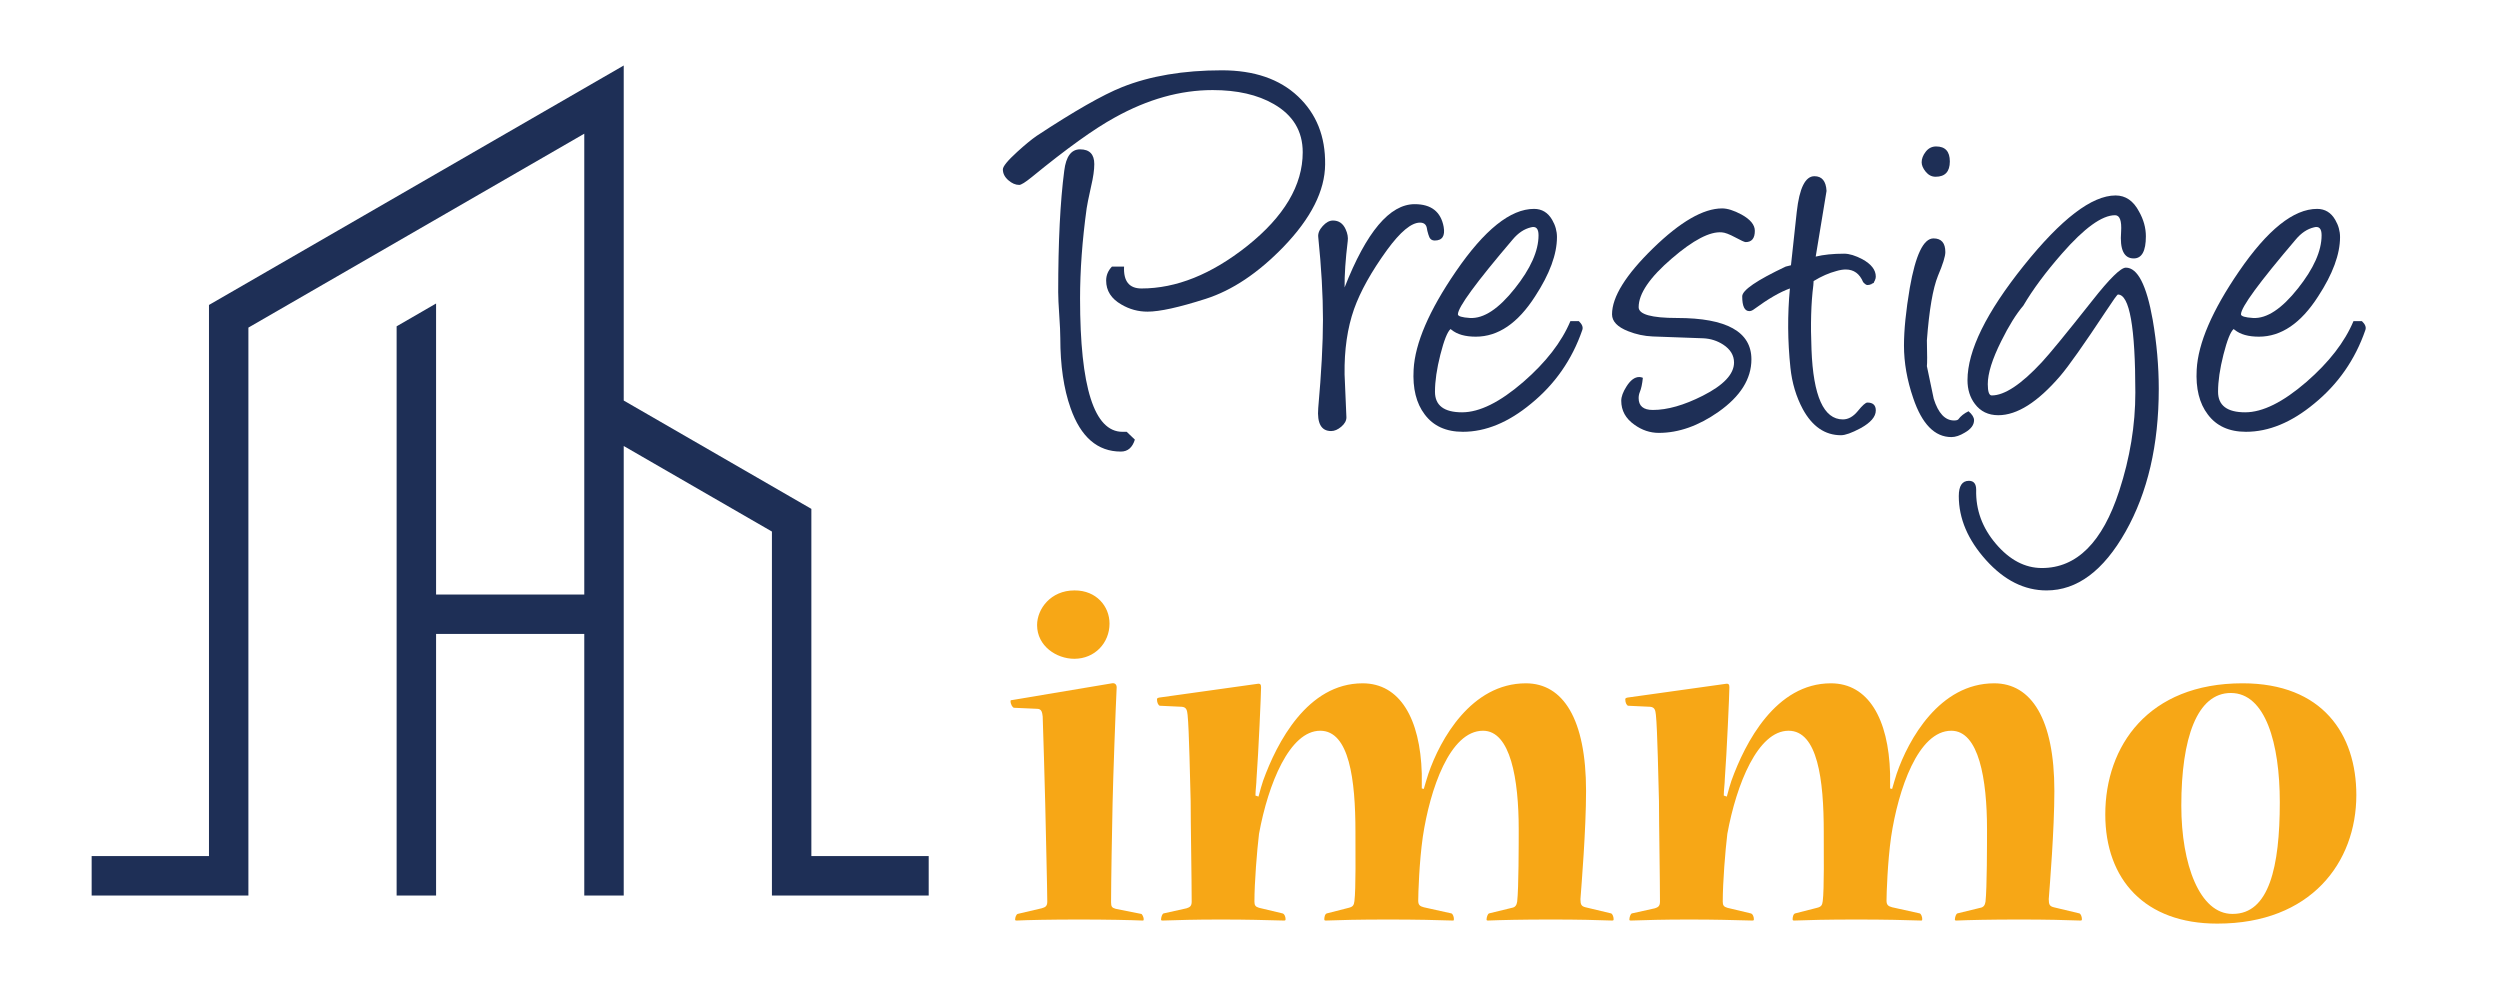 <?xml version="1.0" encoding="utf-8"?>
<!-- Generator: Adobe Illustrator 16.0.0, SVG Export Plug-In . SVG Version: 6.00 Build 0)  -->
<!DOCTYPE svg PUBLIC "-//W3C//DTD SVG 1.1//EN" "http://www.w3.org/Graphics/SVG/1.1/DTD/svg11.dtd">
<svg version="1.1" id="Calque_1" xmlns="http://www.w3.org/2000/svg" xmlns:xlink="http://www.w3.org/1999/xlink" x="0px" y="0px"
	 width="200px" height="80px" viewBox="0 0 200 80" enable-background="new 0 0 200 80" xml:space="preserve">
<polygon fill="#1E2F56" points="34.886,24.282 34.886,47.561 46.742,47.561 46.742,10.695 19.872,26.208 19.872,68.486 
	19.872,70.064 19.872,71.642 7.332,71.642 7.332,68.486 16.718,68.486 16.718,24.397 49.898,5.24 49.898,32.043 64.909,40.71 
	64.909,68.486 74.296,68.486 74.296,71.642 61.754,71.642 61.754,70.064 61.754,68.486 61.754,42.524 49.898,35.68 49.898,71.642 
	46.742,71.642 46.742,50.717 34.886,50.717 34.886,71.642 31.73,71.642 31.73,26.105 34.884,24.282 "/>
<g>
	<path fill="#1E2F56" d="M96.449,23.91c-2.129,0.682-3.678,1.022-4.648,1.022c-0.745,0-1.44-0.189-2.087-0.569
		c-0.815-0.464-1.222-1.103-1.222-1.918c0-0.421,0.154-0.793,0.463-1.117h0.97c-0.056,1.167,0.408,1.75,1.391,1.75
		c2.783,0,5.6-1.131,8.453-3.394c2.964-2.361,4.448-4.862,4.448-7.504c0-1.686-0.773-2.972-2.319-3.857
		c-1.292-0.745-2.923-1.117-4.89-1.117c-2.585,0-5.192,0.731-7.82,2.192c-1.644,0.899-3.857,2.487-6.64,4.764
		c-0.52,0.422-0.857,0.632-1.012,0.632c-0.295,0-0.586-0.126-0.875-0.379s-0.432-0.541-0.432-0.864c0-0.239,0.387-0.709,1.159-1.412
		c0.619-0.562,1.131-0.983,1.539-1.265c3.007-1.981,5.283-3.281,6.83-3.9c2.248-0.899,4.911-1.349,7.989-1.349
		c2.585,0,4.616,0.696,6.092,2.087s2.199,3.204,2.171,5.438c-0.014,2.108-1.124,4.308-3.33,6.598
		C100.654,21.841,98.578,23.229,96.449,23.91z M89.672,36.126c-1.869,0-3.211-1.16-4.026-3.478
		c-0.548-1.546-0.822-3.415-0.822-5.607c0-0.407-0.028-1.019-0.084-1.834c-0.056-0.814-0.084-1.426-0.084-1.833
		c0-4.019,0.161-7.258,0.484-9.718c0.141-1.138,0.562-1.708,1.265-1.708c0.759,0,1.138,0.394,1.138,1.181
		c0,0.464-0.084,1.054-0.253,1.771c-0.211,0.956-0.331,1.546-0.358,1.771c-0.352,2.558-0.527,4.961-0.527,7.209
		c0,7.111,1.131,10.666,3.394,10.666c0.112,0,0.225,0,0.337,0l0.653,0.624C90.592,35.807,90.22,36.126,89.672,36.126z"/>
	<path fill="#1E2F56" d="M107.568,22.994c1.742-4.441,3.611-6.661,5.607-6.661c1.32,0,2.094,0.604,2.318,1.813
		c0.127,0.731-0.112,1.096-0.717,1.096c-0.197,0-0.337-0.084-0.422-0.253c-0.056-0.126-0.112-0.302-0.168-0.527l-0.042-0.232
		c-0.057-0.281-0.239-0.421-0.549-0.421c-0.688,0-1.566,0.73-2.635,2.192c-1.251,1.729-2.129,3.303-2.635,4.722
		c-0.534,1.518-0.787,3.26-0.759,5.228c0,0.07,0.049,1.215,0.147,3.436c0,0.267-0.137,0.517-0.411,0.749
		c-0.273,0.232-0.545,0.348-0.812,0.348c-0.787,0-1.131-0.611-1.032-1.833c0.253-2.839,0.379-5.2,0.379-7.083
		c0-1.939-0.126-4.145-0.379-6.619c-0.028-0.281,0.091-0.569,0.358-0.864c0.267-0.295,0.54-0.443,0.821-0.443
		c0.464,0,0.802,0.232,1.012,0.696c0.155,0.337,0.211,0.653,0.169,0.949C107.639,20.759,107.555,21.996,107.568,22.994z"/>
	<path fill="#1E2F56" d="M116.042,26.324c-0.253,0.225-0.523,0.907-0.812,2.045s-0.432,2.129-0.432,2.972
		c0,1.096,0.724,1.644,2.171,1.644c1.392,0,3.021-0.808,4.891-2.424c1.813-1.574,3.07-3.197,3.772-4.87h0.675
		c0.267,0.253,0.358,0.492,0.274,0.717c-0.815,2.361-2.179,4.321-4.09,5.881c-1.813,1.503-3.633,2.255-5.459,2.255
		c-1.35,0-2.368-0.464-3.057-1.391c-0.675-0.886-0.97-2.08-0.886-3.583c0.113-2.108,1.236-4.722,3.373-7.842
		c2.29-3.344,4.377-5.017,6.261-5.017c0.632,0,1.117,0.295,1.454,0.885c0.253,0.436,0.38,0.893,0.38,1.37
		c0,1.377-0.584,2.958-1.75,4.743c-1.377,2.15-2.958,3.225-4.743,3.225c-0.843,0-1.489-0.182-1.938-0.548L116.042,26.324z
		 M122.472,18.188c-0.534,0.126-1.02,0.45-1.455,0.97c-2.923,3.429-4.384,5.424-4.384,5.986c0,0.155,0.323,0.253,0.97,0.295
		c1.096,0.057,2.29-0.73,3.583-2.361c1.265-1.588,1.897-3.007,1.897-4.258C123.083,18.286,122.879,18.075,122.472,18.188z"/>
	<path fill="#1E2F56" d="M139.649,19.368c-0.084,0-0.361-0.126-0.832-0.379s-0.826-0.386-1.064-0.4
		c-0.956-0.084-2.291,0.611-4.005,2.087c-1.771,1.518-2.656,2.817-2.656,3.899c0,0.577,1.025,0.864,3.077,0.864
		c3.963,0,5.944,1.104,5.944,3.31c0,1.56-0.876,2.958-2.629,4.195c-1.599,1.124-3.19,1.687-4.775,1.687
		c-0.701,0-1.354-0.218-1.956-0.654c-0.702-0.492-1.053-1.131-1.053-1.918c0-0.323,0.14-0.703,0.417-1.138
		c0.319-0.506,0.659-0.759,1.021-0.759c0.097,0,0.193,0.021,0.291,0.063c-0.05,0.492-0.131,0.872-0.243,1.138
		c-0.063,0.155-0.094,0.316-0.094,0.485c0,0.632,0.378,0.949,1.135,0.949c1.163,0,2.495-0.379,3.994-1.138
		c1.668-0.843,2.502-1.729,2.502-2.656c0-0.576-0.289-1.054-0.866-1.433c-0.479-0.309-1.007-0.478-1.585-0.506l-4.056-0.147
		c-0.676-0.028-1.331-0.168-1.965-0.421c-0.858-0.337-1.288-0.787-1.288-1.349c0-1.391,1.093-3.151,3.277-5.28
		c2.186-2.129,4.029-3.194,5.533-3.194c0.422,0,0.935,0.162,1.539,0.485c0.717,0.394,1.075,0.83,1.075,1.307
		C140.388,19.066,140.142,19.368,139.649,19.368z"/>
	<path fill="#1E2F56" d="M145.257,20.527c0.633-0.155,1.392-0.232,2.277-0.232c0.407,0,0.892,0.147,1.454,0.442
		c0.717,0.394,1.075,0.857,1.075,1.392c0,0.098-0.021,0.189-0.063,0.274l-0.021,0.063c0-0.028-0.028,0.028-0.084,0.169
		c-0.154,0.056-0.211,0.091-0.169,0.105h-0.042c-0.084,0.042-0.183,0.063-0.295,0.063c-0.084,0-0.197-0.077-0.337-0.232
		c-0.281-0.674-0.745-1.012-1.392-1.012c-0.225,0-0.478,0.042-0.759,0.126c-0.59,0.155-1.194,0.421-1.813,0.801
		c0,0.071-0.008,0.183-0.021,0.337c-0.183,1.419-0.231,3.134-0.147,5.144c0.141,3.724,0.977,5.586,2.509,5.586
		c0.435,0,0.836-0.225,1.201-0.675c0.365-0.449,0.618-0.674,0.759-0.674c0.449,0,0.675,0.211,0.675,0.632
		c0,0.506-0.415,0.983-1.244,1.434c-0.688,0.365-1.201,0.548-1.539,0.548c-1.278,0-2.297-0.696-3.056-2.087
		c-0.534-0.998-0.864-2.101-0.991-3.31c-0.225-2.136-0.239-4.25-0.042-6.345c-0.787,0.281-1.735,0.83-2.846,1.645
		c-0.141,0.112-0.274,0.168-0.4,0.168c-0.38,0-0.569-0.394-0.569-1.181c0-0.492,1.159-1.286,3.479-2.382
		c0.14-0.028,0.28-0.063,0.421-0.105c0.099-0.956,0.253-2.382,0.464-4.279c0.211-1.897,0.682-2.846,1.412-2.846
		c0.604,0,0.928,0.394,0.97,1.18L145.257,20.527z"/>
	<path fill="#1E2F56" d="M156.113,34.966c-1.336,0-2.354-1.04-3.057-3.12c-0.492-1.434-0.738-2.832-0.738-4.195
		c0-1.25,0.155-2.789,0.464-4.616c0.464-2.642,1.097-3.963,1.897-3.963c0.632,0,0.948,0.366,0.948,1.096
		c0,0.337-0.196,0.97-0.59,1.897c-0.408,1.012-0.703,2.733-0.886,5.165c0.028,1.152,0.028,1.841,0,2.065
		c0.183,0.872,0.365,1.743,0.548,2.614c0.365,1.152,0.907,1.729,1.624,1.729c0.168,0,0.28-0.028,0.337-0.084
		c0.196-0.267,0.471-0.485,0.822-0.653c0.295,0.253,0.442,0.492,0.442,0.716c0,0.379-0.246,0.709-0.737,0.991
		C156.794,34.847,156.437,34.966,156.113,34.966z M154.849,14.14c-0.31,0-0.573-0.133-0.791-0.4s-0.326-0.52-0.326-0.759
		c0-0.281,0.108-0.562,0.326-0.843c0.218-0.281,0.495-0.422,0.833-0.422c0.73,0,1.096,0.401,1.096,1.202
		C155.986,13.733,155.607,14.14,154.849,14.14z"/>
	<path fill="#1E2F56" d="M163.723,47.234c-1.771,0-3.384-0.808-4.838-2.424c-1.455-1.616-2.182-3.323-2.182-5.123
		c0-0.815,0.27-1.222,0.81-1.222c0.388,0,0.581,0.239,0.581,0.716c-0.042,1.602,0.485,3.046,1.584,4.332
		c1.098,1.286,2.322,1.929,3.674,1.929c2.787,0,4.849-2.059,6.187-6.176c0.858-2.628,1.288-5.249,1.288-7.863
		c0-5.228-0.464-7.841-1.392-7.841c-0.057,0-0.379,0.45-0.97,1.349c-1.757,2.656-2.972,4.377-3.646,5.165
		c-1.799,2.094-3.45,3.141-4.954,3.141c-0.801,0-1.426-0.302-1.876-0.906c-0.393-0.52-0.59-1.152-0.59-1.897
		c0-2.361,1.5-5.414,4.5-9.159c3.001-3.745,5.449-5.618,7.347-5.618c0.801,0,1.426,0.429,1.876,1.286
		c0.365,0.646,0.548,1.307,0.548,1.981c0,1.18-0.323,1.771-0.97,1.771c-0.787,0-1.124-0.709-1.012-2.129
		c0.056-0.886-0.105-1.328-0.484-1.328c-1.04,0-2.453,1.019-4.237,3.057c-1.307,1.49-2.34,2.881-3.099,4.173
		c-0.576,0.675-1.167,1.623-1.771,2.846c-0.717,1.434-1.075,2.579-1.075,3.436c0,0.604,0.105,0.906,0.316,0.906
		c1.025,0,2.36-0.885,4.005-2.656c0.604-0.646,1.946-2.284,4.026-4.912c1.391-1.771,2.29-2.656,2.698-2.656
		c0.941,0,1.657,1.391,2.149,4.174c0.323,1.883,0.485,3.724,0.485,5.522c0,4.483-0.886,8.291-2.656,11.425
		C168.275,45.667,166.167,47.234,163.723,47.234z"/>
	<path fill="#1E2F56" d="M178.688,26.324c-0.253,0.225-0.523,0.907-0.812,2.045s-0.432,2.129-0.432,2.972
		c0,1.096,0.724,1.644,2.171,1.644c1.392,0,3.021-0.808,4.891-2.424c1.813-1.574,3.07-3.197,3.772-4.87h0.675
		c0.267,0.253,0.358,0.492,0.274,0.717c-0.815,2.361-2.179,4.321-4.09,5.881c-1.813,1.503-3.633,2.255-5.459,2.255
		c-1.35,0-2.368-0.464-3.057-1.391c-0.675-0.886-0.97-2.08-0.886-3.583c0.113-2.108,1.236-4.722,3.373-7.842
		c2.29-3.344,4.377-5.017,6.261-5.017c0.632,0,1.117,0.295,1.454,0.885c0.253,0.436,0.38,0.893,0.38,1.37
		c0,1.377-0.584,2.958-1.75,4.743c-1.377,2.15-2.958,3.225-4.743,3.225c-0.843,0-1.489-0.182-1.938-0.548L178.688,26.324z
		 M185.117,18.188c-0.534,0.126-1.02,0.45-1.455,0.97c-2.923,3.429-4.384,5.424-4.384,5.986c0,0.155,0.323,0.253,0.97,0.295
		c1.096,0.057,2.29-0.73,3.583-2.361c1.265-1.588,1.897-3.007,1.897-4.258C185.729,18.286,185.524,18.075,185.117,18.188z"/>
</g>
<g>
	<path fill="#F7A716" d="M88.967,54.663c0.245-0.041,0.367,0.122,0.367,0.326c-0.082,1.633-0.286,7.266-0.327,9.266
		c-0.041,1.837-0.122,6.368-0.122,7.919c0,0.367,0.082,0.449,0.367,0.53l2.041,0.408c0.082,0,0.204,0.286,0.204,0.408
		c0,0.082,0,0.123-0.082,0.123c-0.979-0.041-2.898-0.082-5.102-0.082c-2.245,0-4.163,0.041-4.979,0.082
		c-0.123,0-0.123-0.041-0.123-0.082c0-0.163,0.082-0.408,0.204-0.449l1.918-0.449c0.286-0.081,0.449-0.163,0.449-0.53
		c0-0.897-0.122-5.796-0.163-7.796c-0.041-1.674-0.163-6-0.204-7.021c-0.041-0.327-0.082-0.612-0.449-0.612l-1.837-0.082
		c-0.123,0-0.286-0.285-0.286-0.53c0-0.041,0-0.082,0.082-0.082L88.967,54.663z M85.987,47.234c1.714,0,2.775,1.266,2.775,2.653
		c0,1.551-1.184,2.816-2.816,2.816c-1.429,0-2.979-1.021-2.979-2.694c0-1.306,1.102-2.775,2.979-2.775H85.987z"/>
	<path fill="#F7A716" d="M128.884,73.071c0.123,0.041,0.205,0.286,0.205,0.449c0,0.082,0,0.123-0.123,0.123
		c-1.225-0.041-2.613-0.082-4.898-0.082s-4.041,0.041-5.02,0.082c-0.123,0-0.123-0.041-0.123-0.082c0-0.163,0.082-0.449,0.203-0.49
		l1.838-0.448c0.244-0.041,0.367-0.204,0.408-0.49c0.123-1.062,0.123-4.653,0.123-5.796c0-4-0.654-7.878-2.857-7.878
		c-2.654,0-4.246,4.694-4.816,8.49c-0.287,2-0.367,4.571-0.367,5.103c0,0.326,0.121,0.448,0.447,0.53l2.205,0.489
		c0.123,0.041,0.203,0.286,0.203,0.449c0,0.082,0,0.123-0.08,0.123c-1.307-0.041-2.857-0.082-5.184-0.082
		c-2.328,0-3.92,0.041-4.98,0.082c-0.123,0-0.123-0.041-0.123-0.123c0-0.122,0.041-0.408,0.205-0.449l1.754-0.448
		c0.328-0.082,0.408-0.204,0.449-0.531c0.123-0.938,0.082-4.081,0.082-5.551c0-4.163-0.49-8.082-2.816-8.082
		c-2.449,0-4.164,4.245-4.898,8.245c-0.162,1.347-0.367,3.878-0.367,5.429c0,0.286,0.082,0.408,0.367,0.49l1.879,0.448
		c0.162,0.041,0.244,0.286,0.244,0.449c0,0.082,0,0.123-0.123,0.123c-1.713-0.041-2.856-0.082-5.061-0.082
		c-2.123,0-3.307,0.041-4.653,0.082c-0.122,0-0.122-0.041-0.122-0.082c0-0.163,0.081-0.449,0.203-0.49l1.838-0.408
		c0.244-0.081,0.408-0.163,0.408-0.53c0-1.796-0.082-6.204-0.082-8.041c-0.041-1.347-0.123-5.796-0.245-6.898
		c-0.041-0.367-0.081-0.612-0.449-0.652l-1.755-0.082c-0.123,0-0.245-0.245-0.245-0.489c0-0.082,0-0.123,0.164-0.164l7.877-1.102
		c0.245-0.041,0.286,0.081,0.286,0.285c0,0.49-0.205,5.185-0.367,7.348c0,0.326-0.082,0.897-0.082,1.306l0.244,0.082
		c0.123-0.49,0.287-1.021,0.367-1.266c1.104-3.062,3.553-7.796,7.961-7.796c2.979,0,4.611,2.816,4.734,7.225v1.184l0.162,0.041
		c0.082-0.286,0.246-0.857,0.369-1.225c0.938-2.734,3.428-7.225,7.795-7.225c2.98,0,4.816,2.857,4.816,8.612
		c0,3.103-0.367,7.552-0.449,8.653c0,0.449,0.082,0.571,0.408,0.653L128.884,73.071z"/>
	<path fill="#F7A716" d="M166.349,73.071c0.123,0.041,0.203,0.286,0.203,0.449c0,0.082,0,0.123-0.121,0.123
		c-1.225-0.041-2.613-0.082-4.898-0.082s-4.041,0.041-5.021,0.082c-0.121,0-0.121-0.041-0.121-0.082c0-0.163,0.082-0.449,0.203-0.49
		l1.838-0.448c0.244-0.041,0.367-0.204,0.408-0.49c0.121-1.062,0.121-4.653,0.121-5.796c0-4-0.652-7.878-2.857-7.878
		c-2.652,0-4.244,4.694-4.816,8.49c-0.285,2-0.367,4.571-0.367,5.103c0,0.326,0.123,0.448,0.449,0.53l2.205,0.489
		c0.121,0.041,0.203,0.286,0.203,0.449c0,0.082,0,0.123-0.082,0.123c-1.305-0.041-2.855-0.082-5.184-0.082
		c-2.326,0-3.918,0.041-4.979,0.082c-0.123,0-0.123-0.041-0.123-0.123c0-0.122,0.041-0.408,0.205-0.449l1.754-0.448
		c0.326-0.082,0.408-0.204,0.449-0.531c0.123-0.938,0.082-4.081,0.082-5.551c0-4.163-0.49-8.082-2.816-8.082
		c-2.449,0-4.164,4.245-4.898,8.245c-0.164,1.347-0.367,3.878-0.367,5.429c0,0.286,0.082,0.408,0.367,0.49l1.877,0.448
		c0.164,0.041,0.246,0.286,0.246,0.449c0,0.082,0,0.123-0.123,0.123c-1.715-0.041-2.857-0.082-5.061-0.082
		c-2.123,0-3.307,0.041-4.654,0.082c-0.121,0-0.121-0.041-0.121-0.082c0-0.163,0.08-0.449,0.203-0.49l1.836-0.408
		c0.246-0.081,0.408-0.163,0.408-0.53c0-1.796-0.08-6.204-0.08-8.041c-0.041-1.347-0.123-5.796-0.246-6.898
		c-0.041-0.367-0.082-0.612-0.449-0.652l-1.754-0.082c-0.123,0-0.246-0.245-0.246-0.489c0-0.082,0-0.123,0.164-0.164l7.877-1.102
		c0.246-0.041,0.287,0.081,0.287,0.285c0,0.49-0.205,5.185-0.367,7.348c0,0.326-0.082,0.897-0.082,1.306l0.244,0.082
		c0.123-0.49,0.285-1.021,0.367-1.266c1.102-3.062,3.551-7.796,7.959-7.796c2.98,0,4.613,2.816,4.736,7.225v1.184l0.162,0.041
		c0.082-0.286,0.246-0.857,0.367-1.225c0.939-2.734,3.43-7.225,7.797-7.225c2.979,0,4.816,2.857,4.816,8.612
		c0,3.103-0.367,7.552-0.449,8.653c0,0.449,0.082,0.571,0.408,0.653L166.349,73.071z"/>
	<path fill="#F7A716" d="M177.362,73.888c-5.754,0-8.939-3.51-8.939-8.734c0-5.47,3.43-10.49,10.98-10.49
		c6.408,0,9.104,4.082,9.104,8.939c0,5.388-3.633,10.285-11.104,10.285H177.362z M178.628,73.112c2.898,0,3.756-3.755,3.756-8.938
		c0-4.694-1.143-8.735-3.918-8.735c-2.695,0-3.961,3.592-3.961,9.021c0,4.694,1.471,8.653,4.082,8.653H178.628z"/>
</g>
</svg>
